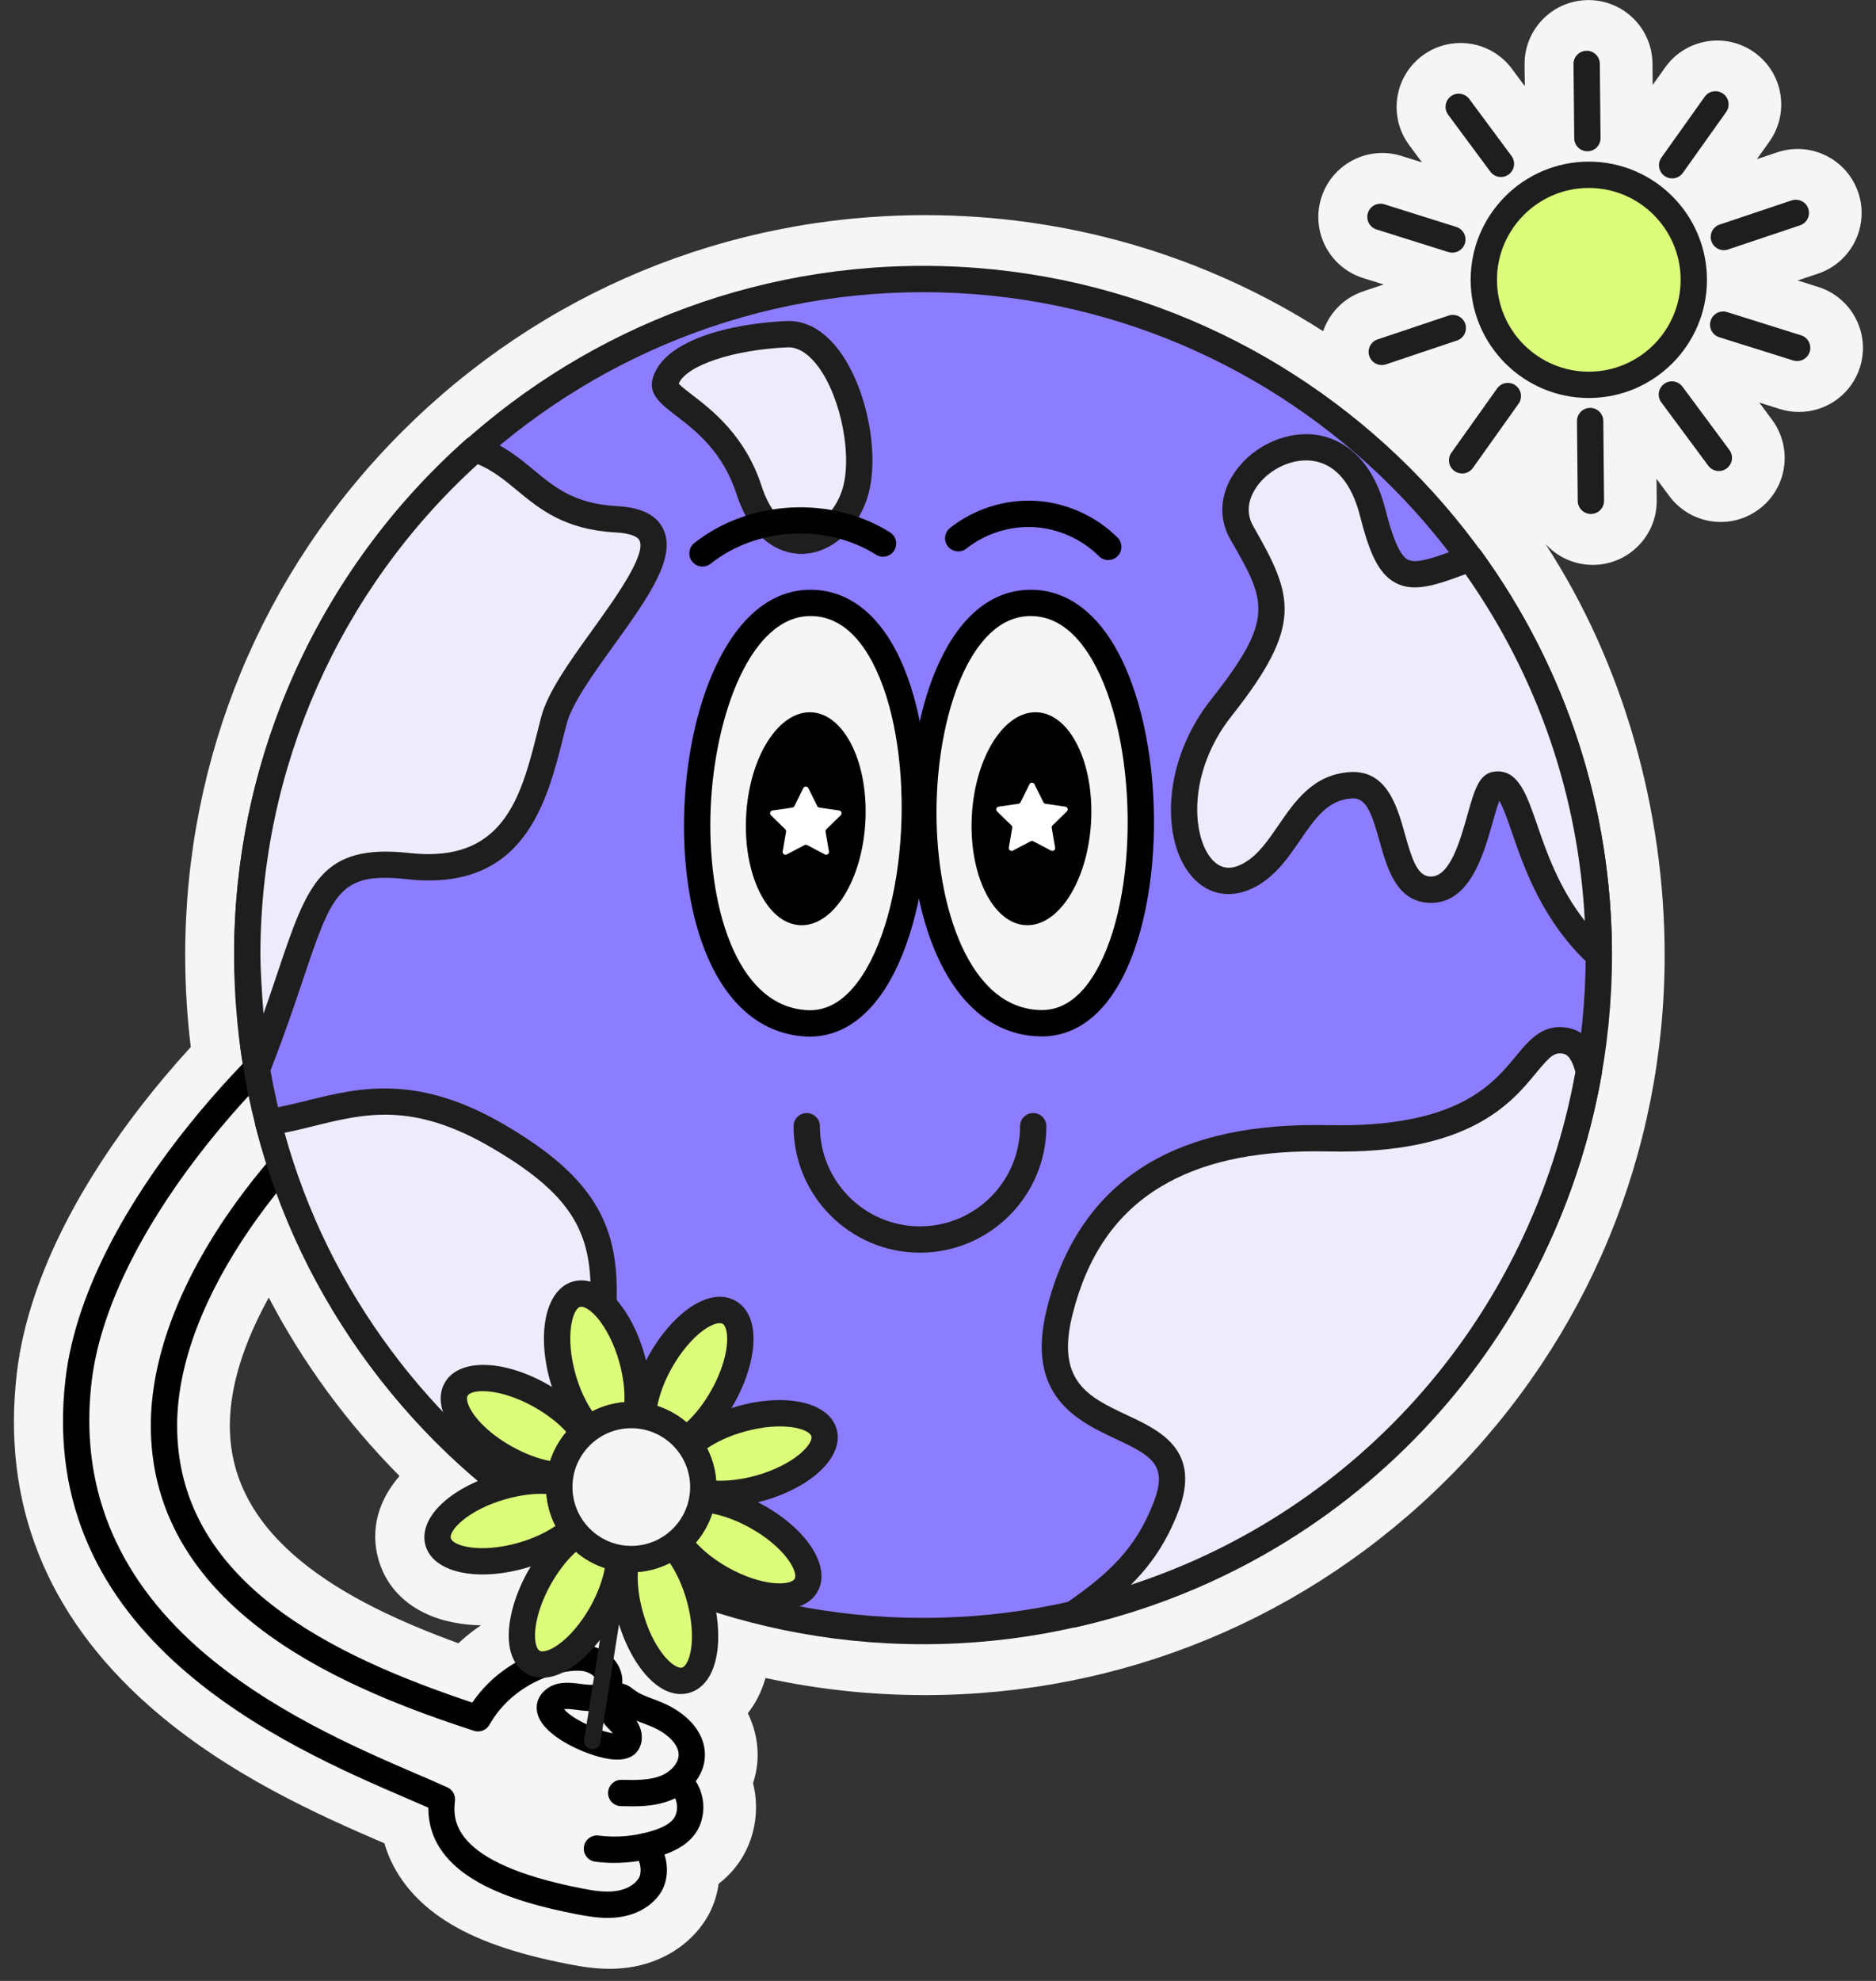 <svg width="126" height="133" viewBox="0 0 126 133" fill="none" xmlns="http://www.w3.org/2000/svg">
<rect x="0" y="0" width="126" height="133" fill="#333333" stroke="none"/>
<g clip-path="url(#clip0_67_2307)">
<path d="M103.803 36.524C104.59 37.386 105.723 37.927 106.978 37.927H107.02C109.392 37.905 111.296 35.963 111.272 33.59L111.259 32.148L112.118 33.307C112.962 34.443 114.259 35.046 115.573 35.046C116.464 35.046 117.361 34.772 118.129 34.2C120.036 32.786 120.433 30.098 119.022 28.189L118.162 27.029L119.539 27.462C119.967 27.597 120.402 27.659 120.829 27.659C122.656 27.659 124.35 26.486 124.925 24.65C125.636 22.388 124.377 19.975 122.115 19.264L120.736 18.831L122.106 18.372C124.355 17.618 125.567 15.182 124.81 12.933C124.056 10.682 121.618 9.471 119.371 10.226L118.001 10.686L118.838 9.509C120.215 7.578 119.764 4.894 117.831 3.517C115.898 2.143 113.214 2.594 111.84 4.527L111 5.704L110.987 4.26C110.963 1.9 109.045 0.005 106.69 0.005C106.677 0.005 106.662 0.005 106.651 0.005C104.278 0.027 102.372 1.969 102.396 4.341L102.411 5.784L101.55 4.624C100.136 2.718 97.448 2.32 95.539 3.732C93.635 5.146 93.235 7.834 94.646 9.743L95.506 10.9L94.129 10.47C91.867 9.758 89.455 11.017 88.743 13.282C88.03 15.544 89.289 17.956 91.553 18.668L92.932 19.101L91.562 19.56C90.248 20 89.285 21.018 88.867 22.238C80.954 17.163 71.746 14.444 62.121 14.444C48.851 14.444 36.374 19.613 26.992 28.995C17.607 38.38 12.438 50.857 12.438 64.127C12.438 66.204 12.564 68.265 12.814 70.295C11.607 71.616 10.457 72.979 9.392 74.362C6.078 78.656 1.956 85.231 1.134 92.167C0.105 100.88 3.085 108.398 9.99 114.513C15.226 119.147 21.531 121.918 25.817 123.76C26.415 125.821 27.809 127.606 29.912 128.956C31.912 130.24 34.556 131.172 38.23 131.881C39.078 132.047 39.981 132.188 40.945 132.188C41.355 132.188 41.775 132.161 42.211 132.1C44.424 131.79 46.319 130.611 47.413 128.865C47.868 128.139 48.151 127.321 48.266 126.48C48.659 126.177 49.008 125.837 49.319 125.463C50.413 124.142 50.93 122.379 50.738 120.621C50.705 120.318 50.651 120.022 50.576 119.728C50.778 119.117 50.886 118.474 50.886 117.824C50.886 116.85 50.658 115.902 50.227 115.027C50.753 114.363 51.155 113.565 51.418 112.661C54.893 113.421 58.476 113.81 62.119 113.81C75.389 113.81 87.869 108.641 97.251 99.259C106.635 89.874 111.805 77.397 111.805 64.127C111.805 54.371 109.006 44.508 103.799 36.524H103.803ZM101.501 33.813L30.895 110.231C30.86 110.265 30.825 110.296 30.789 110.329C23.137 107.55 15.438 103.332 15.436 95.72C15.436 93.005 16.437 90.036 18.052 87.122C20.331 91.478 23.276 95.512 26.833 99.102C25.408 100.739 24.853 102.705 25.417 104.693C26.082 107.05 28.092 108.599 30.917 109.012C31.357 109.078 31.819 109.116 32.3 109.125C31.814 109.452 31.342 109.821 30.891 110.234L101.501 33.813Z" fill="#F5F5F5"/>
<path d="M43.293 123.974C43.942 124.541 44.106 125.847 43.649 126.578C43.191 127.307 42.341 127.723 41.488 127.842C40.635 127.961 39.767 127.822 38.921 127.658C33.5 126.609 29.254 124.798 29.68 120.808C22.777 117.675 3.99 109.113 5.691 92.666C6.758 82.345 16.995 70.499 25.591 64.588L25.883 71.633C18.102 76.937 10.85 88.287 11.011 95.715C11.269 107.728 24.18 112.771 32.102 115.362C34.152 111.748 38.197 111.061 39.429 111.348C39.95 111.47 40.459 111.751 40.733 112.212C41.007 112.672 40.984 113.326 40.591 113.692C39.708 114.514 38.009 113.341 37.143 114.181C35.736 115.544 41.556 118.093 42.14 116.982C42.31 116.659 42.179 116.253 41.963 115.959C41.746 115.665 41.45 115.435 41.236 115.142C41.022 114.846 40.894 114.439 41.071 114.117C41.247 113.794 41.643 113.803 41.948 114.077C42.789 114.755 43.655 114.837 44.607 115.349C45.559 115.862 46.682 116.756 46.461 117.815C46.302 118.577 45.747 119.372 45.542 119.589C46.461 120.834 46.947 123.088 43.291 123.976" fill="#F5F5F5"/>
<path d="M42.429 121.277C42.182 121.277 41.939 121.273 41.704 121.266C41.216 121.255 40.83 120.851 40.841 120.363C40.852 119.874 41.258 119.488 41.744 119.499C42.654 119.519 43.598 119.539 44.384 119.229C44.978 118.995 45.581 118.432 45.581 117.813C45.581 117.122 44.864 116.49 44.192 116.128C43.867 115.953 43.545 115.832 43.204 115.706C43.054 115.651 42.902 115.593 42.747 115.531C43.149 116.134 43.22 116.839 42.928 117.396C42.732 117.771 42.277 118.204 41.227 118.134C39.785 118.039 36.721 116.771 36.151 115.218C35.928 114.61 36.067 114.003 36.535 113.55C37.275 112.83 38.267 112.962 38.992 113.057C39.378 113.108 39.86 113.172 39.995 113.048C40.041 113.006 40.065 112.816 39.977 112.668C39.855 112.465 39.577 112.295 39.232 112.213C38.181 111.97 34.633 112.701 32.872 115.803C32.665 116.17 32.227 116.338 31.83 116.207C27.688 114.853 22.381 112.9 18.071 109.794C12.802 105.997 10.129 101.26 10.129 95.72C10.129 91.332 11.93 86.402 15.338 81.462C18.124 77.424 21.995 73.419 25.956 70.472C26.347 70.18 26.901 70.262 27.193 70.653C27.484 71.044 27.403 71.598 27.012 71.89C19.73 77.307 11.895 87.076 11.897 95.72C11.899 106.209 22.348 111.182 31.721 114.312C32.939 112.525 34.547 111.575 35.735 111.082C37.333 110.422 38.844 110.311 39.632 110.494C40.461 110.687 41.121 111.14 41.495 111.767C41.727 112.156 41.824 112.602 41.795 113.031C42.051 113.088 42.301 113.216 42.517 113.404C42.908 113.715 43.33 113.872 43.819 114.053C44.183 114.19 44.596 114.343 45.029 114.577C46.503 115.372 47.349 116.554 47.346 117.82C47.346 119.302 46.182 120.424 45.029 120.877C44.165 121.218 43.269 121.279 42.427 121.279L42.429 121.277ZM37.894 114.758C38.34 115.357 40.189 116.245 41.165 116.369C41.108 116.304 41.044 116.238 40.975 116.17C40.834 116.024 40.673 115.86 40.527 115.659C40.339 115.401 40.213 115.123 40.151 114.842C39.663 114.926 39.166 114.86 38.755 114.804C38.453 114.765 38.093 114.716 37.889 114.756L37.894 114.758Z" fill="black"/>
<path d="M39.781 117.44C39.752 117.44 39.723 117.44 39.695 117.433C39.394 117.384 39.189 117.102 39.235 116.801L40.967 105.835C41.013 105.535 41.296 105.329 41.599 105.376C41.899 105.424 42.105 105.707 42.058 106.007L40.326 116.974C40.284 117.245 40.048 117.44 39.781 117.44Z" fill="#1E1E1E"/>
<path d="M40.819 128.77C40.09 128.77 39.385 128.649 38.756 128.527C34.415 127.686 28.766 126.033 28.768 121.37C28.326 121.175 27.843 120.965 27.339 120.749C19.225 117.259 2.343 109.993 4.402 92.563C5.128 86.401 8.919 80.395 11.97 76.441C15.684 71.627 20.469 67.041 25.095 63.859C25.497 63.583 26.047 63.685 26.323 64.087C26.599 64.489 26.497 65.039 26.095 65.315C17.285 71.373 7.302 83.055 6.153 92.77C5.336 99.698 7.74 105.707 13.298 110.629C18.034 114.822 24.052 117.411 28.035 119.125C28.766 119.439 29.457 119.737 30.045 120.004C30.392 120.161 30.6 120.524 30.558 120.904C30.436 122.039 30.114 125.052 39.089 126.791C39.838 126.937 40.631 127.069 41.365 126.965C42.05 126.87 42.622 126.548 42.9 126.106C43.132 125.737 43.026 124.913 42.712 124.637C42.346 124.317 42.308 123.758 42.628 123.391C42.951 123.024 43.508 122.987 43.874 123.307C44.842 124.155 45.092 125.936 44.396 127.045C43.837 127.935 42.821 128.545 41.61 128.715C41.345 128.753 41.08 128.768 40.817 128.768L40.819 128.77Z" fill="black"/>
<path d="M107.385 64.123V64.147C107.385 66.807 107.155 69.416 106.711 71.947C103.578 89.983 89.796 104.366 72.078 108.385C68.835 109.123 65.462 109.509 61.996 109.509C53.358 109.509 45.284 107.097 38.411 102.906C28.422 96.818 20.968 86.981 18.01 75.347C17.489 73.299 17.106 71.196 16.875 69.047C16.698 67.43 16.609 65.784 16.609 64.118C16.609 50.594 22.523 38.455 31.908 30.14C39.918 23.042 50.455 18.73 61.998 18.73C77.111 18.73 90.5 26.115 98.751 37.478C104.184 44.956 107.387 54.162 107.387 64.118L107.385 64.123Z" fill="#8C7DFF"/>
<path d="M61.996 110.061C53.55 110.061 45.295 107.75 38.124 103.379C33.054 100.288 28.682 96.305 25.13 91.538C21.529 86.704 18.953 81.303 17.473 75.486C16.941 73.394 16.554 71.249 16.324 69.108C16.145 67.48 16.055 65.801 16.055 64.122C16.055 50.985 21.699 38.45 31.538 29.731C39.942 22.284 50.758 18.184 61.996 18.184C69.372 18.184 76.704 19.973 83.201 23.36C89.488 26.636 95.02 31.41 99.197 37.16C104.915 45.033 107.937 54.356 107.937 64.122V64.147C107.937 66.8 107.707 69.457 107.254 72.042C105.701 80.982 101.555 89.198 95.263 95.803C88.991 102.387 81.016 106.924 72.2 108.923C68.882 109.679 65.448 110.061 61.996 110.061ZM61.996 19.286C51.03 19.286 40.472 23.289 32.272 30.557C22.669 39.066 17.162 51.301 17.162 64.122C17.162 65.762 17.25 67.398 17.424 68.989C17.648 71.079 18.025 73.171 18.547 75.214C19.991 80.892 22.505 86.161 26.018 90.879C29.484 95.532 33.752 99.422 38.7 102.437C45.697 106.703 53.753 108.959 61.998 108.959C65.369 108.959 68.718 108.585 71.957 107.848C80.561 105.895 88.344 101.468 94.463 95.043C100.605 88.597 104.649 80.58 106.165 71.854C106.607 69.329 106.83 66.738 106.83 64.147V64.122C106.83 54.59 103.881 45.491 98.3 37.807C94.225 32.194 88.826 27.535 82.689 24.336C76.348 21.031 69.193 19.286 61.993 19.286H61.996Z" fill="#1E1E1E"/>
<path d="M54.133 68.706C43.414 68.063 45.283 40.237 54.559 40.48C64.207 40.732 63.334 69.258 54.133 68.706Z" fill="#F5F5F5"/>
<path d="M54.398 69.599C54.292 69.599 54.188 69.596 54.083 69.59C51.248 69.42 48.99 67.597 47.554 64.323C46.366 61.613 45.803 58.005 45.968 54.163C46.13 50.414 46.956 46.904 48.297 44.275C49.889 41.149 52.068 39.532 54.582 39.599C56.861 39.658 58.788 41.054 60.153 43.635C63.325 49.637 62.968 60.917 59.431 66.406C58.081 68.501 56.347 69.599 54.396 69.599H54.398ZM54.44 41.361C50.442 41.361 48.003 47.967 47.733 54.236C47.462 60.577 49.364 67.533 54.186 67.822C55.609 67.913 56.875 67.109 57.946 65.445C61.141 60.488 61.465 49.895 58.591 44.456C57.529 42.444 56.163 41.404 54.535 41.361C54.504 41.361 54.471 41.361 54.44 41.361Z" fill="black"/>
<path d="M69.891 68.699C59.155 68.498 59.875 40.619 69.153 40.48C78.803 40.334 79.105 68.874 69.891 68.699Z" fill="#F5F5F5"/>
<path d="M69.975 69.585C69.942 69.585 69.909 69.585 69.875 69.585C67.037 69.532 64.706 67.805 63.138 64.593C61.839 61.933 61.127 58.352 61.134 54.506C61.141 50.755 61.823 47.211 63.054 44.532C64.518 41.344 66.621 39.638 69.142 39.599C71.419 39.557 73.406 40.88 74.875 43.403C78.292 49.268 78.4 60.554 75.091 66.186C73.783 68.412 72.016 69.588 69.975 69.588V69.585ZM69.909 67.816C71.338 67.844 72.566 66.992 73.567 65.286C76.553 60.201 76.443 49.604 73.346 44.289C72.215 42.347 70.83 41.361 69.226 41.361C69.206 41.361 69.186 41.361 69.166 41.361C65.11 41.423 62.912 48.179 62.899 54.506C62.888 60.853 65.075 67.725 69.906 67.816H69.909Z" fill="black"/>
<path d="M73.28 55.194C73.501 51.247 71.887 47.947 69.676 47.824C67.466 47.7 65.494 50.799 65.274 54.746C65.053 58.693 66.666 61.993 68.877 62.116C71.088 62.24 73.059 59.141 73.28 55.194Z" fill="black"/>
<path d="M58.121 55.196C58.342 51.249 56.728 47.949 54.517 47.825C52.306 47.702 50.335 50.801 50.114 54.748C49.894 58.695 51.507 61.995 53.718 62.118C55.929 62.242 57.9 59.143 58.121 55.196Z" fill="black"/>
<path d="M61.995 110.394C36.48 110.394 15.723 89.637 15.723 64.122C15.723 38.607 36.48 17.85 61.995 17.85C87.511 17.85 108.268 38.607 108.268 64.122C108.268 89.637 87.511 110.394 61.995 110.394ZM61.995 19.617C37.456 19.617 17.49 39.581 17.49 64.122C17.49 88.663 37.454 108.627 61.995 108.627C86.537 108.627 106.501 88.663 106.501 64.122C106.501 39.581 86.537 19.617 61.995 19.617Z" fill="#1E1E1E"/>
<path d="M37.207 48.37C36.053 52.786 35.057 58.993 27.436 58.154C20.695 57.41 21.433 61.081 17.395 71.422C17.039 72.334 16.606 65.787 16.606 64.123C16.606 50.599 22.52 38.46 31.905 30.145C35.534 31.379 36.186 34.585 41.384 34.863C48.491 35.245 38.36 43.954 37.207 48.37Z" fill="#EEEBFD"/>
<path d="M17.325 72.392C17.267 72.392 17.212 72.387 17.159 72.376C16.395 72.233 16.227 71.68 15.957 68.444C15.827 66.864 15.725 64.967 15.725 64.121C15.725 50.89 21.409 38.263 31.319 29.482C31.558 29.27 31.889 29.203 32.19 29.307C33.791 29.851 34.845 30.725 35.866 31.569C37.271 32.731 38.596 33.829 41.431 33.981C43.074 34.07 44.093 34.574 44.548 35.521C45.464 37.437 43.503 40.165 41.23 43.324C39.846 45.246 38.415 47.234 38.062 48.593C37.984 48.886 37.909 49.191 37.83 49.498C36.725 53.888 35.21 59.897 27.338 59.031C22.788 58.527 22.317 59.928 20.335 65.82C19.763 67.52 19.114 69.447 18.219 71.742C18.04 72.202 17.667 72.392 17.325 72.392ZM32.093 31.16C22.805 39.59 17.49 51.573 17.49 64.123C17.49 64.942 17.579 66.577 17.698 68.064C18.053 67.057 18.367 66.126 18.659 65.256C20.656 59.325 21.566 56.616 27.531 57.275C27.97 57.323 28.386 57.347 28.777 57.347C34.03 57.347 35.088 53.144 36.113 49.068C36.193 48.754 36.27 48.447 36.347 48.147C36.785 46.47 38.245 44.44 39.791 42.292C41.32 40.167 43.414 37.255 42.95 36.286C42.809 35.99 42.219 35.793 41.333 35.747C37.918 35.563 36.228 34.165 34.737 32.932C33.917 32.254 33.137 31.609 32.09 31.163L32.093 31.16Z" fill="#1E1E1E"/>
<path d="M39.542 94.688C38.998 97.715 38.682 100.489 38.411 102.908C28.421 96.82 20.967 86.983 18.009 75.35C22.483 74.698 26.305 72.129 33.396 76.251C41.656 81.051 41.265 85.085 39.544 94.688H39.542Z" fill="#EEEBFD"/>
<path d="M38.411 103.791C38.252 103.791 38.093 103.747 37.951 103.663C32.844 100.551 28.441 96.539 24.864 91.736C21.237 86.867 18.643 81.426 17.152 75.568C17.09 75.325 17.135 75.068 17.274 74.859C17.413 74.651 17.634 74.51 17.881 74.474C18.809 74.339 19.706 74.118 20.656 73.884C24.087 73.038 27.977 72.079 33.838 75.486C42.564 80.558 42.16 85.085 40.412 94.842C39.867 97.88 39.546 100.721 39.29 103.005C39.257 103.305 39.071 103.566 38.802 103.699C38.678 103.758 38.545 103.789 38.413 103.789L38.411 103.791ZM19.11 76.054C20.574 81.338 22.984 86.253 26.28 90.68C29.444 94.926 33.277 98.529 37.691 101.41C37.925 99.382 38.223 97.027 38.671 94.533C40.421 84.769 40.609 81.468 32.95 77.017C27.705 73.968 24.487 74.761 21.078 75.603C20.437 75.762 19.779 75.923 19.11 76.056V76.054Z" fill="#1E1E1E"/>
<path d="M44.68 25.687C44.38 26.889 48.674 27.863 50.307 32.891C51.937 37.919 56.148 36.825 57.374 33.264C58.6 29.703 56.391 22.285 52.867 22.435C49.343 22.585 45.193 23.634 44.68 25.687Z" fill="#EEEBFD"/>
<path d="M53.815 37.188H53.782C52.874 37.179 50.634 36.77 49.465 33.165C48.539 30.315 46.726 28.921 45.4 27.903C44.417 27.147 43.569 26.495 43.823 25.475C44.481 22.837 49.085 21.715 52.83 21.554C54.133 21.501 55.348 22.186 56.362 23.542C58.293 26.129 59.156 30.805 58.211 33.551C57.46 35.73 55.697 37.188 53.817 37.188H53.815ZM45.586 25.76C45.749 25.941 46.147 26.248 46.476 26.502C47.812 27.529 50.053 29.25 51.146 32.621C51.721 34.391 52.688 35.414 53.799 35.422H53.815C54.924 35.422 56.041 34.42 56.536 32.979C57.292 30.783 56.519 26.712 54.944 24.602C54.493 23.997 53.773 23.29 52.905 23.321C49.235 23.478 46.1 24.536 45.586 25.76Z" fill="#1E1E1E"/>
<path d="M107.384 64.121V64.145C102.069 59.272 102.486 52.395 100.454 52.687C99.309 52.85 99.217 59.842 96.038 59.734C92.859 59.626 94.178 52.503 90.731 52.72C87.283 52.936 86.707 57.112 84.055 58.673C79.891 61.13 77.388 53.378 82.034 47.513C86.68 41.648 85.896 40.099 83.408 35.769C80.936 31.466 90.058 26.047 92.194 34.395C93.475 39.406 94.432 39.129 98.751 37.479C104.183 44.957 107.386 54.163 107.386 64.119L107.384 64.121Z" fill="#EEEBFD"/>
<path d="M107.384 65.029C107.168 65.029 106.953 64.949 106.785 64.797C103.611 61.885 102.369 58.28 101.548 55.892C101.294 55.156 100.967 54.202 100.699 53.764C100.556 54.142 100.388 54.732 100.257 55.198C99.648 57.363 98.729 60.619 96.115 60.619C96.08 60.619 96.045 60.619 96.007 60.619C93.793 60.544 93.164 58.289 92.656 56.475C92.099 54.48 91.732 53.544 90.785 53.605C89.177 53.707 88.322 54.955 87.332 56.4C86.556 57.531 85.754 58.702 84.502 59.44C82.876 60.398 81.21 60.178 80.051 58.848C79.012 57.657 78.513 55.739 78.677 53.583C78.853 51.264 79.799 48.916 81.338 46.971C85.673 41.497 85.03 40.379 82.637 36.215C81.811 34.777 81.933 33.114 82.971 31.649C84.248 29.846 86.567 28.852 88.613 29.23C89.855 29.46 92.079 30.407 93.045 34.183C93.403 35.583 93.9 37.238 94.556 37.576C95.152 37.883 96.416 37.428 98.428 36.659C98.802 36.516 99.224 36.642 99.458 36.966C105.217 44.897 108.261 54.288 108.261 64.125V64.15C108.261 64.501 108.053 64.817 107.733 64.958C107.618 65.009 107.497 65.033 107.377 65.033L107.384 65.029ZM100.609 51.792C102.007 51.792 102.57 53.433 103.22 55.318C103.863 57.186 104.698 59.608 106.443 61.832C106.021 53.431 103.273 45.436 98.426 38.55C96.376 39.323 94.956 39.767 93.747 39.142C92.539 38.517 91.949 37.008 91.337 34.616C90.793 32.493 89.742 31.229 88.295 30.962C86.925 30.708 85.295 31.424 84.416 32.665C84.049 33.182 83.532 34.214 84.173 35.329C86.87 40.026 87.557 41.961 82.726 48.063C79.746 51.827 80.042 56.139 81.385 57.681C81.981 58.366 82.708 58.443 83.605 57.913C84.52 57.374 85.178 56.413 85.874 55.397C86.967 53.802 88.207 51.993 90.674 51.838C93.155 51.684 93.851 54.175 94.359 55.998C94.85 57.754 95.21 58.823 96.067 58.852C96.078 58.852 96.091 58.852 96.102 58.852C97.39 58.852 98.064 56.466 98.556 54.719C99.025 53.053 99.336 51.953 100.328 51.812C100.425 51.798 100.518 51.792 100.606 51.792H100.609Z" fill="#1E1E1E"/>
<path d="M106.71 71.948C103.491 90.19 89.775 104.413 72.078 108.385C75.164 106.249 77.037 104.457 78.301 101.205C81.097 93.999 68.735 97.836 71.17 88.074C73.341 79.366 79.933 76.224 89.216 76.425C103.105 76.726 101.764 69.129 105.223 69.895C105.974 70.061 106.447 70.792 106.71 71.95V71.948Z" fill="#EEEBFD"/>
<path d="M72.078 109.269C71.733 109.269 71.413 109.065 71.269 108.741C71.099 108.354 71.227 107.901 71.576 107.66C74.479 105.65 76.279 103.976 77.477 100.887C78.449 98.382 77.404 97.766 74.945 96.613C72.372 95.404 68.844 93.749 70.313 87.862C71.413 83.451 73.686 80.186 77.073 78.153C80.181 76.289 84.159 75.434 89.238 75.544C97.843 75.723 100.235 72.827 101.819 70.905C102.734 69.796 103.679 68.65 105.418 69.034C106.494 69.272 107.218 70.187 107.574 71.755C107.6 71.87 107.603 71.99 107.583 72.105C104.322 90.588 90.462 105.169 72.274 109.251C72.21 109.266 72.144 109.273 72.08 109.273L72.078 109.269ZM88.377 77.3C84.036 77.3 80.629 78.076 77.981 79.666C74.969 81.473 73.023 84.294 72.027 88.289C70.911 92.766 73.129 93.807 75.696 95.011C77.941 96.065 80.735 97.377 79.125 101.526C78.332 103.567 77.298 105.074 75.953 106.406C91.361 101.375 102.866 88.264 105.809 71.976C105.685 71.499 105.442 70.847 105.033 70.757C104.415 70.62 104.13 70.876 103.182 72.027C101.49 74.079 98.66 77.517 89.198 77.309C88.922 77.303 88.648 77.3 88.377 77.3Z" fill="#1E1E1E"/>
<path d="M61.79 84.106C57.109 84.106 53.3 80.297 53.3 75.616C53.3 75.128 53.696 74.732 54.184 74.732C54.672 74.732 55.068 75.128 55.068 75.616C55.068 79.323 58.083 82.338 61.79 82.338C65.497 82.338 68.512 79.323 68.512 75.616C68.512 75.128 68.908 74.732 69.396 74.732C69.884 74.732 70.28 75.128 70.28 75.616C70.28 80.297 66.471 84.106 61.79 84.106Z" fill="#1E1E1E"/>
<path d="M69.222 56.484L68.031 57.109C67.894 57.182 67.733 57.065 67.757 56.91L67.984 55.584C67.996 55.523 67.976 55.461 67.931 55.419L66.968 54.48C66.856 54.372 66.918 54.182 67.072 54.16L68.404 53.965C68.466 53.956 68.519 53.919 68.546 53.861L69.142 52.655C69.211 52.516 69.409 52.516 69.48 52.655L70.077 53.861C70.103 53.917 70.156 53.956 70.218 53.965L71.55 54.16C71.705 54.182 71.766 54.372 71.654 54.48L70.691 55.419C70.647 55.463 70.627 55.525 70.638 55.584L70.865 56.91C70.892 57.065 70.731 57.182 70.591 57.109L69.401 56.484C69.345 56.455 69.281 56.455 69.226 56.484H69.222Z" fill="white"/>
<path d="M54.032 56.741L52.841 57.367C52.704 57.44 52.543 57.322 52.567 57.168L52.795 55.842C52.806 55.78 52.786 55.719 52.742 55.677L51.778 54.738C51.666 54.63 51.728 54.44 51.882 54.417L53.214 54.223C53.276 54.214 53.329 54.177 53.356 54.119L53.952 52.913C54.021 52.774 54.219 52.774 54.29 52.913L54.887 54.119C54.913 54.174 54.966 54.214 55.028 54.223L56.36 54.417C56.515 54.44 56.577 54.63 56.464 54.738L55.501 55.677C55.457 55.721 55.437 55.783 55.448 55.842L55.675 57.168C55.702 57.322 55.541 57.44 55.401 57.367L54.211 56.741C54.155 56.713 54.091 56.713 54.036 56.741H54.032Z" fill="white"/>
<path d="M47.181 38.039C46.92 38.039 46.664 37.924 46.49 37.705C46.187 37.323 46.249 36.767 46.631 36.464C50.294 33.554 55.823 33.252 59.78 35.746C60.193 36.007 60.316 36.552 60.056 36.965C59.795 37.379 59.249 37.502 58.836 37.242C55.494 35.136 50.822 35.39 47.729 37.849C47.566 37.977 47.373 38.041 47.179 38.041L47.181 38.039Z" fill="black"/>
<path d="M74.433 37.602C74.207 37.602 73.98 37.516 73.808 37.343C72.661 36.197 71.075 35.485 69.456 35.393C67.836 35.298 66.18 35.823 64.907 36.831C64.525 37.133 63.968 37.069 63.666 36.687C63.363 36.305 63.427 35.748 63.809 35.446C65.415 34.173 67.509 33.51 69.557 33.627C71.603 33.745 73.609 34.644 75.058 36.093C75.403 36.438 75.403 36.996 75.058 37.343C74.886 37.516 74.66 37.602 74.433 37.602Z" fill="black"/>
<path d="M41.274 125.076C40.841 125.076 40.408 125.05 39.981 124.995C39.498 124.933 39.155 124.489 39.217 124.005C39.279 123.521 39.721 123.181 40.207 123.241C41.448 123.4 42.734 123.278 43.925 122.887C44.557 122.679 44.965 122.445 45.208 122.151C45.412 121.904 45.507 121.551 45.465 121.177C45.423 120.804 45.255 120.479 45.003 120.283C44.618 119.982 44.548 119.428 44.848 119.043C45.149 118.659 45.703 118.588 46.088 118.889C46.715 119.377 47.128 120.141 47.221 120.985C47.314 121.829 47.075 122.666 46.567 123.278C45.955 124.018 45.078 124.367 44.473 124.566C43.446 124.904 42.356 125.074 41.272 125.074L41.274 125.076Z" fill="black"/>
<path d="M40.428 108.297C39.042 110.771 36.975 112.256 35.817 111.606C34.655 110.961 34.841 108.425 36.224 105.944C36.957 104.632 37.876 103.603 38.749 103.02C39.109 103.428 39.54 103.782 40.039 104.062C40.532 104.341 41.057 104.522 41.59 104.61C41.552 105.662 41.154 106.989 40.428 108.299V108.297Z" fill="#DCFD7A"/>
<path d="M36.429 112.645C36.054 112.645 35.703 112.557 35.382 112.378C34.87 112.093 34.499 111.596 34.311 110.937C33.918 109.557 34.353 107.48 35.449 105.514C36.228 104.12 37.225 102.973 38.254 102.284C38.623 102.037 39.118 102.103 39.409 102.437C39.708 102.777 40.066 103.064 40.47 103.294C40.861 103.515 41.287 103.665 41.733 103.74C42.171 103.813 42.484 104.199 42.469 104.641C42.425 105.876 41.974 107.328 41.197 108.728C41.197 108.728 41.197 108.728 41.197 108.73C40.465 110.038 39.524 111.143 38.55 111.843C37.808 112.375 37.083 112.645 36.429 112.645ZM38.683 104.191C38.075 104.738 37.481 105.503 36.993 106.375C36.014 108.132 35.795 109.689 36.012 110.453C36.052 110.59 36.122 110.767 36.244 110.836C36.436 110.942 36.902 110.851 37.518 110.407C38.276 109.864 39.054 108.938 39.652 107.869C40.138 106.994 40.476 106.086 40.622 105.282C40.267 105.167 39.924 105.017 39.599 104.831C39.27 104.646 38.963 104.431 38.68 104.191H38.683Z" fill="#1E1E1E"/>
<path d="M38.464 102.653C37.693 103.368 36.48 104.031 35.033 104.438C32.303 105.209 29.789 104.798 29.427 103.519C29.067 102.24 30.991 100.578 33.723 99.803C35.157 99.396 36.538 99.317 37.569 99.522C37.494 100.636 37.81 101.747 38.462 102.655L38.464 102.653Z" fill="#DCFD7A"/>
<path d="M32.409 105.71C30.423 105.71 28.929 105.01 28.576 103.76C28.068 101.957 30.175 99.892 33.482 98.953C35.016 98.52 36.526 98.414 37.744 98.654C38.179 98.741 38.482 99.138 38.453 99.58C38.391 100.49 38.65 101.398 39.182 102.138C39.44 102.501 39.392 102.998 39.065 103.3C38.148 104.151 36.803 104.858 35.272 105.289C34.258 105.574 33.286 105.71 32.409 105.71ZM36.37 100.296C35.63 100.296 34.797 100.417 33.966 100.654C31.423 101.376 30.133 102.764 30.279 103.28C30.425 103.797 32.25 104.308 34.795 103.59C35.751 103.32 36.63 102.918 37.309 102.452C36.966 101.785 36.758 101.054 36.699 100.307C36.593 100.303 36.482 100.298 36.372 100.298L36.37 100.296Z" fill="#1E1E1E"/>
<path d="M37.625 99.059C36.575 99.017 35.252 98.621 33.951 97.892C31.468 96.509 29.986 94.444 30.635 93.284C31.287 92.12 33.823 92.303 36.297 93.69C37.598 94.419 38.626 95.332 39.211 96.204C38.809 96.562 38.453 96.986 38.177 97.486C37.894 97.989 37.711 98.517 37.625 99.059Z" fill="#DCFD7A"/>
<path d="M37.624 99.942C37.614 99.942 37.6 99.942 37.589 99.942C36.348 99.894 34.903 99.439 33.518 98.663C31.558 97.572 30.098 96.035 29.707 94.649C29.519 93.989 29.574 93.368 29.864 92.851C30.783 91.212 33.734 91.241 36.73 92.918C38.119 93.697 39.261 94.689 39.946 95.712C40.191 96.079 40.127 96.571 39.798 96.865C39.449 97.174 39.164 97.526 38.952 97.912C38.722 98.321 38.57 98.752 38.499 99.198C38.431 99.629 38.06 99.942 37.627 99.942H37.624ZM32.422 93.403C31.874 93.403 31.51 93.527 31.406 93.715C31.333 93.845 31.377 94.055 31.408 94.168C31.625 94.932 32.627 96.143 34.382 97.119C35.245 97.603 36.149 97.943 36.951 98.094C37.066 97.736 37.218 97.386 37.406 97.053C37.583 96.733 37.795 96.426 38.038 96.141C37.494 95.54 36.732 94.948 35.864 94.462C34.481 93.686 33.244 93.403 32.42 93.403H32.422Z" fill="#1E1E1E"/>
<path d="M42.723 95.018C41.605 94.94 40.485 95.263 39.575 95.921C38.864 95.152 38.21 93.935 37.803 92.504C37.035 89.769 37.443 87.259 38.722 86.897C40.002 86.537 41.665 88.457 42.438 91.194C42.84 92.621 42.922 93.988 42.723 95.018Z" fill="#DCFD7A"/>
<path d="M39.575 96.803C39.337 96.803 39.1 96.706 38.926 96.52C38.086 95.614 37.386 94.271 36.953 92.742C36.023 89.431 36.681 86.555 38.482 86.044C39.449 85.77 40.499 86.219 41.438 87.303C42.224 88.212 42.88 89.506 43.289 90.953C43.717 92.469 43.824 93.973 43.592 95.186C43.508 95.625 43.112 95.932 42.664 95.899C41.754 95.837 40.841 96.098 40.092 96.637C39.938 96.75 39.757 96.803 39.575 96.803ZM39.041 87.737C39.012 87.737 38.986 87.739 38.963 87.745C38.449 87.891 37.941 89.716 38.654 92.263C38.924 93.215 39.321 94.09 39.781 94.759C40.452 94.412 41.186 94.203 41.937 94.141C41.974 93.328 41.855 92.378 41.588 91.432C41.254 90.248 40.711 89.166 40.101 88.459C39.659 87.949 39.268 87.734 39.041 87.734V87.737Z" fill="#1E1E1E"/>
<path d="M48.551 93.766C47.829 95.065 46.916 96.092 46.048 96.678C45.69 96.263 45.253 95.909 44.751 95.626C44.254 95.346 43.724 95.162 43.185 95.072C43.227 94.022 43.625 92.713 44.352 91.416C45.737 88.942 47.798 87.455 48.962 88.106C50.124 88.751 49.938 91.288 48.551 93.766Z" fill="#DCFD7A"/>
<path d="M46.048 97.562C45.798 97.562 45.551 97.456 45.379 97.255C45.087 96.917 44.729 96.627 44.318 96.395C43.92 96.172 43.49 96.018 43.037 95.942C42.599 95.867 42.286 95.481 42.303 95.037C42.352 93.804 42.807 92.364 43.583 90.983C44.316 89.675 45.255 88.568 46.227 87.87C47.391 87.033 48.518 86.843 49.397 87.336C49.91 87.621 50.281 88.12 50.468 88.778C50.862 90.159 50.422 92.236 49.326 94.197C48.557 95.578 47.57 96.72 46.547 97.412C46.397 97.513 46.225 97.562 46.052 97.562H46.048ZM44.15 94.4C44.508 94.518 44.855 94.67 45.184 94.856C45.518 95.043 45.829 95.26 46.112 95.501C46.713 94.953 47.298 94.195 47.778 93.336C48.761 91.582 48.979 90.024 48.763 89.262C48.732 89.149 48.659 88.951 48.531 88.88C48.339 88.772 47.87 88.862 47.254 89.306C46.499 89.85 45.721 90.775 45.12 91.847C44.636 92.708 44.298 93.605 44.148 94.403L44.15 94.4Z" fill="#1E1E1E"/>
<path d="M51.054 99.91C49.62 100.316 48.25 100.396 47.216 100.195C47.3 99.075 46.984 97.951 46.331 97.036C47.104 96.327 48.314 95.675 49.746 95.275C52.476 94.504 54.986 94.913 55.346 96.192C55.706 97.471 53.786 99.135 51.054 99.91Z" fill="#DCFD7A"/>
<path d="M48.407 101.184C47.925 101.184 47.468 101.144 47.046 101.063C46.607 100.977 46.3 100.577 46.333 100.128C46.401 99.214 46.145 98.299 45.608 97.55C45.347 97.188 45.401 96.686 45.73 96.386C46.644 95.546 47.985 94.851 49.503 94.424C52.808 93.492 55.684 94.148 56.192 95.951C56.702 97.756 54.595 99.823 51.29 100.76C50.296 101.041 49.308 101.184 48.405 101.184H48.407ZM48.096 99.41C48.911 99.448 49.863 99.329 50.811 99.061C53.351 98.341 54.639 96.949 54.493 96.432C54.347 95.918 52.525 95.409 49.982 96.125C49.035 96.39 48.16 96.786 47.486 97.245C47.831 97.919 48.036 98.657 48.093 99.408L48.096 99.41Z" fill="#1E1E1E"/>
<path d="M54.144 106.427C53.492 107.591 50.956 107.408 48.476 106.018C47.174 105.289 46.147 104.377 45.56 103.498C45.975 103.14 46.328 102.705 46.611 102.201C46.889 101.708 47.071 101.183 47.163 100.652C48.213 100.699 49.529 101.094 50.826 101.821C53.303 103.202 54.787 105.267 54.142 106.429L54.144 106.427Z" fill="#DCFD7A"/>
<path d="M52.315 108.068C51.076 108.068 49.567 107.642 48.045 106.789C46.653 106.009 45.511 105.013 44.826 103.986C44.579 103.615 44.647 103.118 44.985 102.826C45.323 102.535 45.612 102.179 45.844 101.766C46.065 101.375 46.218 100.948 46.297 100.495C46.375 100.058 46.761 99.747 47.207 99.769C48.449 99.824 49.889 100.279 51.261 101.048C54.257 102.718 55.83 105.214 54.917 106.856C54.917 106.856 54.917 106.856 54.917 106.858C54.464 107.664 53.519 108.068 52.317 108.068H52.315ZM46.735 103.566C47.28 104.169 48.04 104.761 48.908 105.25C51.213 106.54 53.106 106.467 53.373 105.998C53.632 105.526 52.702 103.875 50.397 102.592C49.538 102.11 48.637 101.77 47.83 101.62C47.713 101.973 47.563 102.314 47.382 102.636C47.194 102.972 46.978 103.283 46.735 103.566Z" fill="#1E1E1E"/>
<path d="M46.05 112.813C44.771 113.173 43.107 111.254 42.339 108.519C41.93 107.079 41.85 105.698 42.056 104.664C43.172 104.746 44.283 104.43 45.195 103.78C45.906 104.549 46.56 105.766 46.969 107.207C47.742 109.944 47.329 112.451 46.05 112.813Z" fill="#DCFD7A"/>
<path d="M45.732 113.741C45.328 113.741 44.912 113.627 44.504 113.397C43.249 112.694 42.093 110.916 41.488 108.758C41.053 107.225 40.947 105.709 41.188 104.492C41.274 104.054 41.676 103.754 42.12 103.783C43.023 103.849 43.936 103.593 44.682 103.06C45.045 102.802 45.542 102.855 45.842 103.18C46.682 104.085 47.382 105.431 47.817 106.964C48.226 108.411 48.343 109.858 48.149 111.042C47.917 112.458 47.256 113.388 46.288 113.66C46.107 113.71 45.92 113.737 45.732 113.737V113.741ZM42.838 105.546C42.796 106.361 42.917 107.319 43.189 108.278C43.733 110.211 44.674 111.466 45.37 111.855C45.473 111.912 45.668 112.005 45.811 111.963C46.019 111.903 46.284 111.51 46.408 110.759C46.558 109.838 46.454 108.632 46.118 107.448C45.847 106.489 45.447 105.61 44.987 104.938C44.316 105.28 43.585 105.486 42.838 105.543V105.546Z" fill="#1E1E1E"/>
<path d="M42.401 104.679C45.071 104.679 47.236 102.514 47.236 99.844C47.236 97.173 45.071 95.008 42.401 95.008C39.73 95.008 37.565 97.173 37.565 99.844C37.565 102.514 39.73 104.679 42.401 104.679Z" fill="#F5F5F5"/>
<path d="M42.401 105.561C39.248 105.561 36.681 102.996 36.681 99.841C36.681 96.687 39.246 94.124 42.401 94.124C45.555 94.124 48.12 96.689 48.12 99.841C48.12 102.994 45.555 105.561 42.401 105.561ZM42.401 95.891C40.222 95.891 38.449 97.663 38.449 99.841C38.449 102.019 40.22 103.793 42.401 103.793C44.581 103.793 46.353 102.022 46.353 99.841C46.353 97.661 44.581 95.891 42.401 95.891Z" fill="#1E1E1E"/>
<path d="M106.711 25.838C110.605 25.838 113.762 22.681 113.762 18.787C113.762 14.892 110.605 11.735 106.711 11.735C102.816 11.735 99.659 14.892 99.659 18.787C99.659 22.681 102.816 25.838 106.711 25.838Z" fill="#DCFD7A"/>
<path d="M106.711 26.722C102.334 26.722 98.775 23.161 98.775 18.787C98.775 14.413 102.334 10.852 106.711 10.852C111.087 10.852 114.646 14.411 114.646 18.787C114.646 23.163 111.087 26.722 106.711 26.722ZM106.711 12.619C103.309 12.619 100.543 15.387 100.543 18.787C100.543 22.187 103.311 24.955 106.711 24.955C110.11 24.955 112.878 22.187 112.878 18.787C112.878 15.387 110.11 12.619 106.711 12.619Z" fill="#1E1E1E"/>
<path d="M106.851 34.508C106.368 34.508 105.972 34.117 105.968 33.633L105.917 28.278C105.913 27.79 106.304 27.39 106.792 27.386H106.801C107.284 27.386 107.68 27.777 107.684 28.261L107.735 33.615C107.74 34.104 107.349 34.504 106.86 34.508H106.851Z" fill="#1E1E1E"/>
<path d="M98.203 31.791C98.026 31.791 97.847 31.738 97.69 31.627C97.293 31.345 97.2 30.792 97.483 30.395L100.553 26.08C100.836 25.683 101.388 25.59 101.786 25.873C102.184 26.155 102.276 26.708 101.994 27.105L98.923 31.42C98.751 31.663 98.479 31.791 98.203 31.791Z" fill="#1E1E1E"/>
<path d="M92.804 24.51C92.435 24.51 92.09 24.276 91.966 23.907C91.812 23.445 92.059 22.944 92.523 22.789L97.295 21.188C97.759 21.033 98.258 21.28 98.413 21.744C98.567 22.206 98.32 22.707 97.856 22.862L93.084 24.464C92.992 24.495 92.897 24.51 92.804 24.51Z" fill="#1E1E1E"/>
<path d="M97.544 16.964C97.456 16.964 97.368 16.95 97.279 16.924L92.453 15.406C91.986 15.26 91.728 14.763 91.874 14.297C92.019 13.831 92.516 13.573 92.983 13.718L97.81 15.236C98.276 15.382 98.534 15.879 98.388 16.345C98.269 16.723 97.922 16.964 97.547 16.964H97.544Z" fill="#1E1E1E"/>
<path d="M100.81 11.884C100.54 11.884 100.273 11.76 100.098 11.526L97.264 7.702C96.972 7.309 97.056 6.757 97.447 6.465C97.838 6.173 98.393 6.257 98.684 6.648L101.519 10.472C101.81 10.866 101.726 11.418 101.335 11.71C101.176 11.827 100.993 11.884 100.81 11.884Z" fill="#1E1E1E"/>
<path d="M106.615 10.157C106.132 10.157 105.736 9.766 105.732 9.282L105.683 4.303C105.679 3.815 106.07 3.415 106.558 3.411C107.046 3.395 107.446 3.797 107.45 4.285L107.499 9.265C107.503 9.753 107.112 10.153 106.624 10.157H106.615Z" fill="#1E1E1E"/>
<path d="M112.308 11.977C112.131 11.977 111.952 11.924 111.796 11.814C111.398 11.531 111.305 10.979 111.588 10.581L114.495 6.496C114.778 6.099 115.33 6.006 115.728 6.289C116.126 6.571 116.218 7.124 115.936 7.521L113.028 11.606C112.856 11.849 112.584 11.977 112.308 11.977Z" fill="#1E1E1E"/>
<path d="M115.781 16.798C115.412 16.798 115.067 16.563 114.943 16.195C114.789 15.733 115.036 15.231 115.5 15.077L120.334 13.455C120.798 13.301 121.297 13.548 121.452 14.012C121.606 14.474 121.359 14.975 120.895 15.13L116.061 16.751C115.969 16.782 115.874 16.798 115.781 16.798Z" fill="#1E1E1E"/>
<path d="M120.703 24.241C120.614 24.241 120.526 24.228 120.438 24.201L115.472 22.642C115.005 22.496 114.747 21.999 114.893 21.533C115.039 21.066 115.533 20.808 116.002 20.954L120.968 22.513C121.434 22.659 121.692 23.156 121.547 23.622C121.427 24 121.08 24.241 120.705 24.241H120.703Z" fill="#1E1E1E"/>
<path d="M115.445 31.625C115.176 31.625 114.908 31.501 114.734 31.267L111.581 27.015C111.29 26.624 111.374 26.069 111.765 25.778C112.156 25.486 112.71 25.57 113.002 25.961L116.154 30.213C116.446 30.605 116.362 31.159 115.971 31.451C115.812 31.568 115.628 31.625 115.445 31.625Z" fill="#1E1E1E"/>
</g>
<defs>
<clipPath id="clip0_67_2307">
<rect width="124.188" height="132.188" fill="white" transform="translate(0.938)"/>
</clipPath>
</defs>
</svg>

